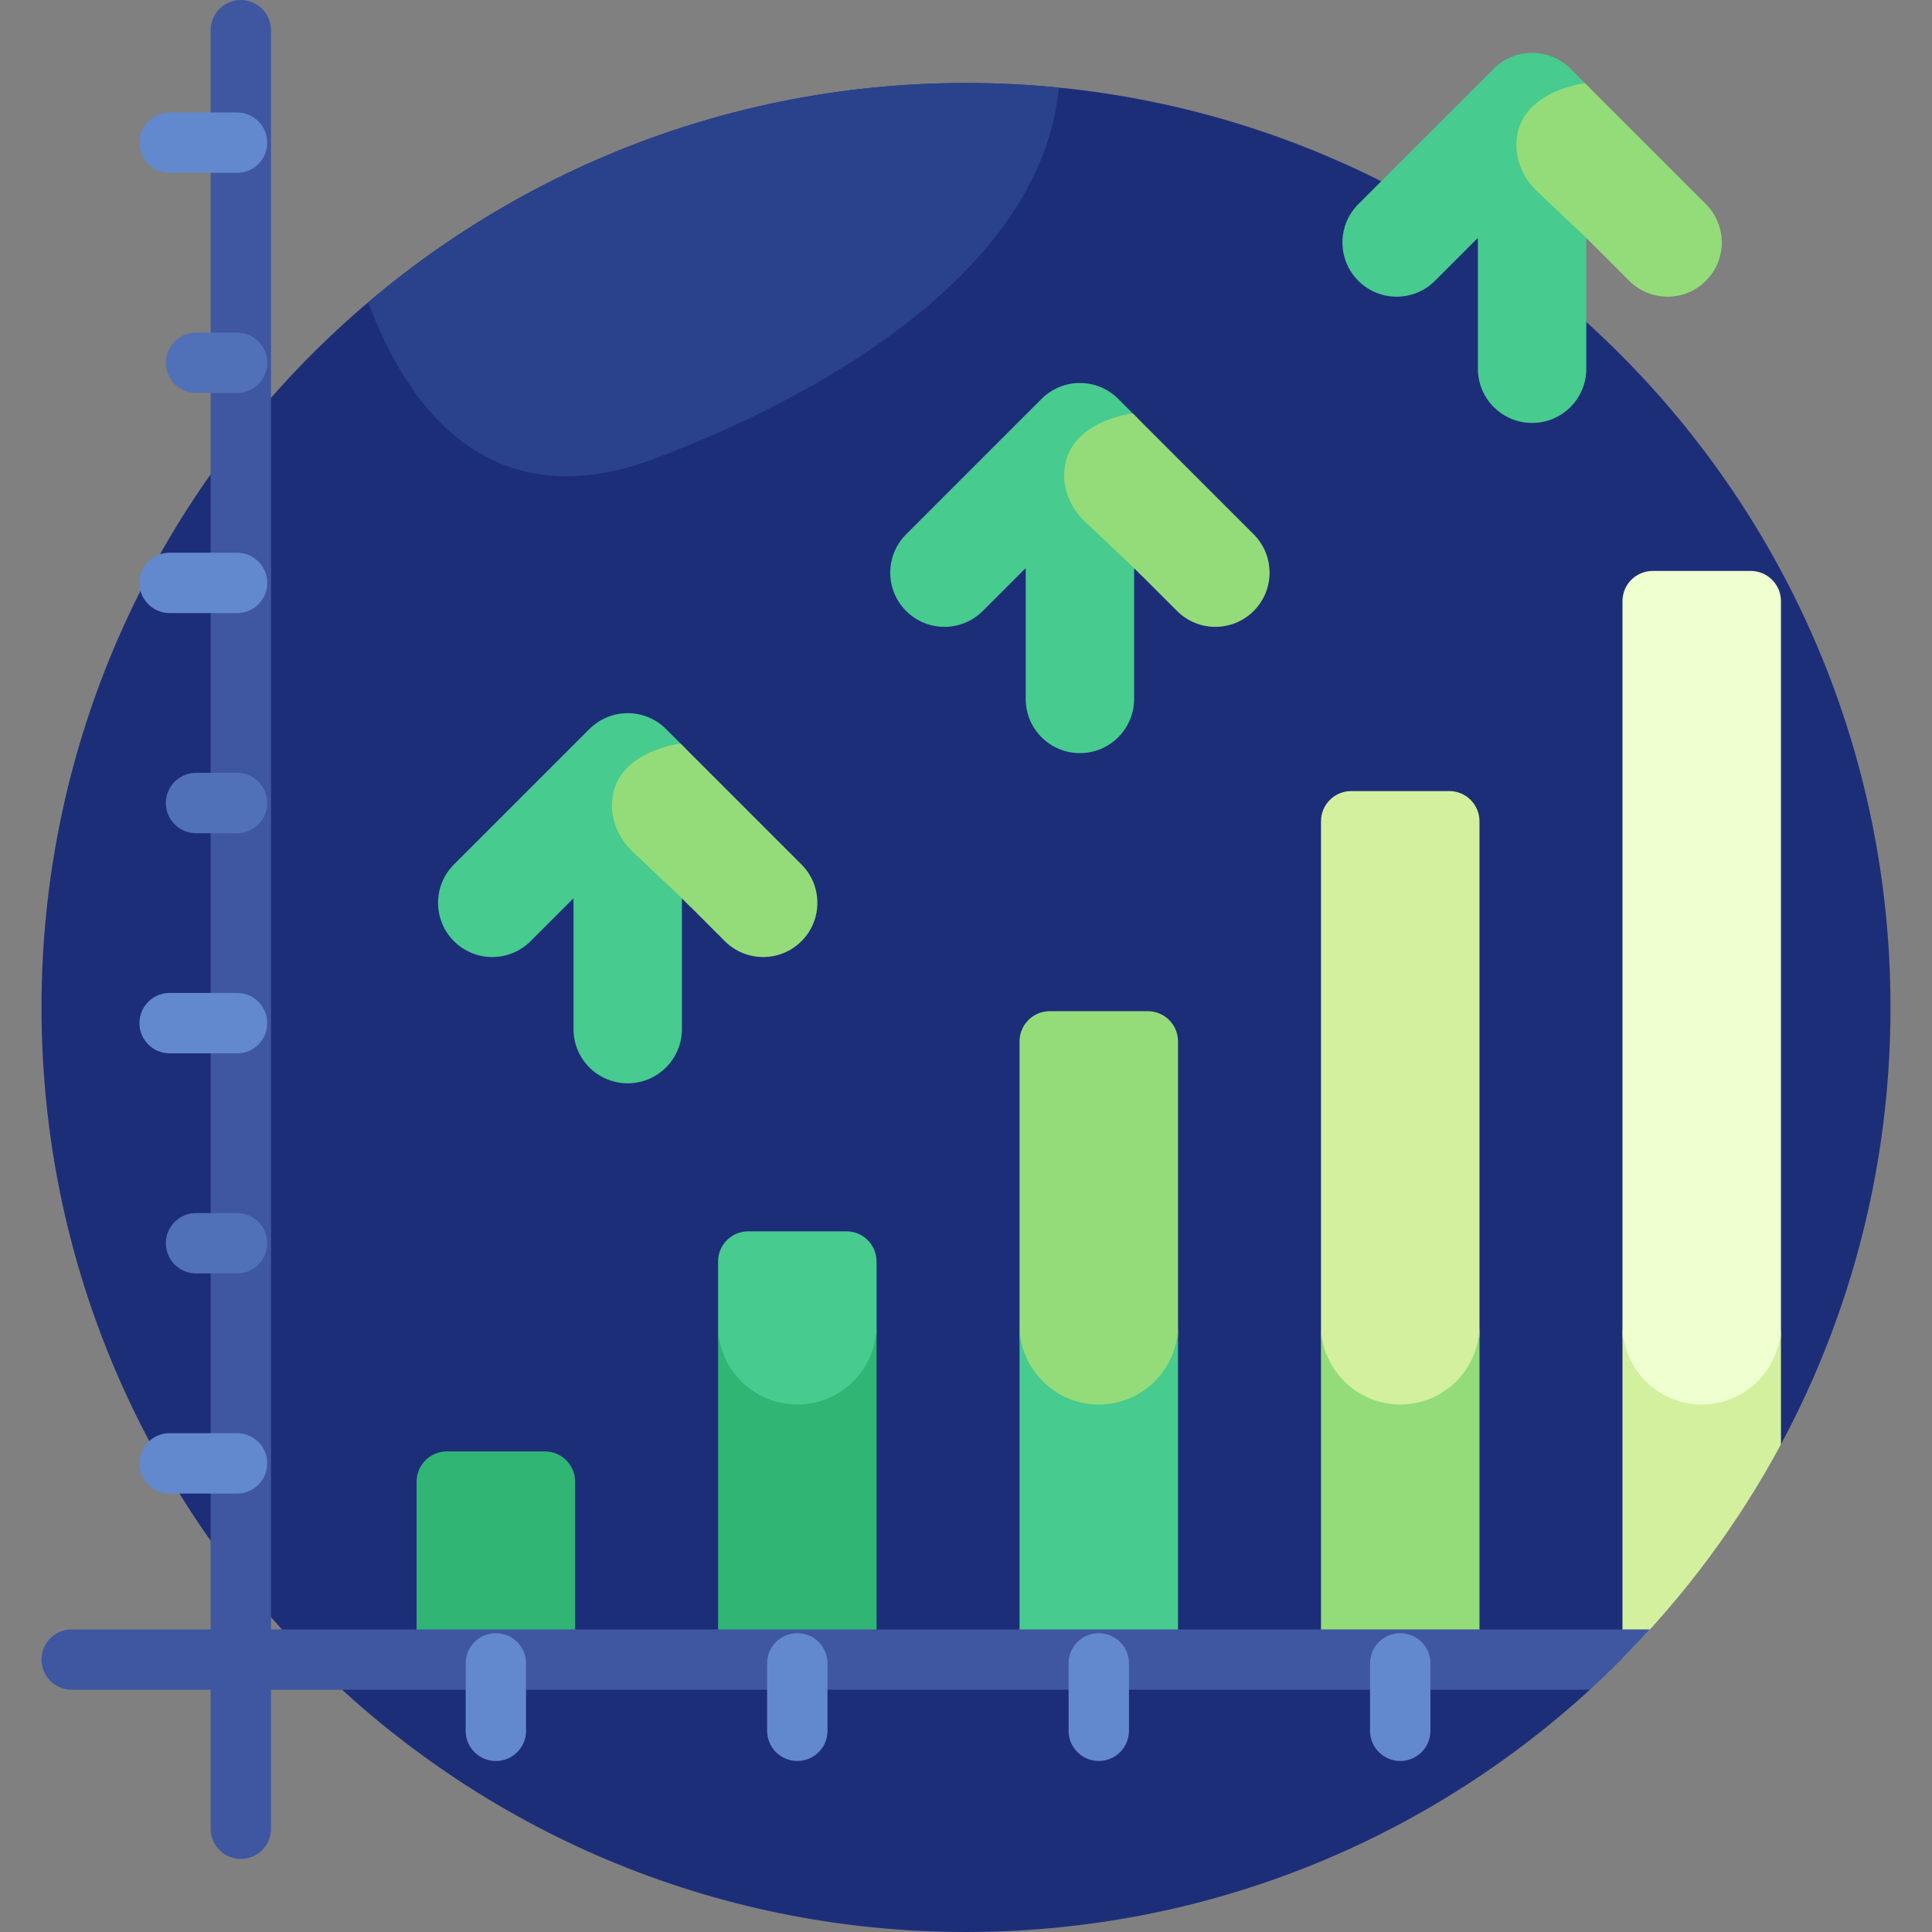 <svg id="Capa_1" enable-background="new 0 0 512 512" height="512" viewBox="0 0 512 512" width="512" xmlns="http://www.w3.org/2000/svg"><rect x="0" y="0" width="512" height="512" fill="#808080" stroke="none"/><g><path d="m421.31 447.809 50.659-65.045c18.519-34.476 29.034-73.891 29.034-115.766 0-135.311-109.691-245.002-245.002-245.002s-245.003 109.691-245.003 245.002 109.691 245.002 245.002 245.002c63.711 0 121.737-24.324 165.312-64.186z" fill="#1d2e79"/><path d="m463.963 151.309h-25.989c-4.421 0-8.005 3.584-8.005 8.005v193.898c0 11.598 9.402 21 21 21s21-9.402 21-21v-193.897c0-4.421-3.585-8.006-8.006-8.006z" fill="#efffcf"/><path d="m384.072 209.643h-25.989c-4.421 0-8.005 3.584-8.005 8.005v135.565c0 11.598 9.402 21 21 21 11.598 0 20.999-9.401 21-20.999v-135.566c0-4.421-3.584-8.005-8.006-8.005z" fill="#d2f09e"/><path d="m304.182 267.976h-25.989c-4.421 0-8.005 3.584-8.005 8.005v77.233c.001 11.597 9.403 20.999 21 20.999 11.598 0 21-9.402 21-21v-77.232c-.001-4.421-3.585-8.005-8.006-8.005z" fill="#94dc79"/><path d="m224.291 326.31h-25.989c-4.421 0-8.005 3.584-8.005 8.005v18.898c0 11.598 9.402 21 21 21s21-9.402 21-21v-18.899c-.001-4.42-3.585-8.004-8.006-8.004z" fill="#47cb8f"/><path d="m450.969 372.213c-11.598 0-21-9.402-21-21v88.284c16.58-16.72 30.764-35.816 42-56.734v-31.55c0 11.598-9.403 21-21 21z" fill="#d2f09e"/><path d="m371.078 372.213c-11.598 0-21-9.402-21-21v88.596h42v-88.596c0 11.598-9.402 21-21 21z" fill="#94dc79"/><path d="m291.187 372.213c-11.598 0-21-9.402-21-21v88.596h42v-88.596c0 11.598-9.402 21-21 21z" fill="#47cb8f"/><path d="m211.296 372.213c-11.598 0-21-9.402-21-21v88.596h42v-88.596c0 11.598-9.402 21-21 21z" fill="#30b575"/><path d="m110.406 439.81h42v-47.161c0-4.421-3.584-8.005-8.005-8.005h-25.989c-4.421 0-8.005 3.584-8.005 8.005v47.161z" fill="#30b575"/><path d="m421.806 62.557-.12-.349-13.346-12.616c-9.43-8.912-5.561-23.837 11.826-26.051l1.258-.09-5.244-5.245c-5.609-5.61-14.706-5.61-20.315 0l-35.895 35.896c-5.61 5.61-5.61 14.705 0 20.315 5.609 5.61 14.706 5.61 20.315 0l11.372-11.372v34.674c0 7.934 6.431 14.365 14.365 14.365s14.365-6.431 14.365-14.365v-34.674l2.428 2.428c-.338-.975-.676-1.949-1.009-2.916z" fill="#47cb8f"/><path d="m452.076 74.418c5.61-5.61 5.61-14.705 0-20.315l-32.054-32.054s-17.77 2.038-18.168 15.94c-.137 4.801 1.967 9.395 5.457 12.694l13.078 12.362 11.372 11.372c5.608 5.61 14.705 5.611 20.315.001z" fill="#94dc79"/><path d="m301.97 150.057-.12-.349-13.346-12.616c-9.43-8.912-5.561-23.837 11.826-26.051l1.258-.09-5.244-5.245c-5.609-5.61-14.706-5.61-20.315 0l-35.895 35.895c-5.61 5.61-5.61 14.705 0 20.315 5.609 5.61 14.706 5.61 20.315 0l11.372-11.372v34.674c0 7.934 6.431 14.365 14.365 14.365s14.365-6.431 14.365-14.365v-34.674l2.428 2.428c-.338-.974-.676-1.948-1.009-2.915z" fill="#47cb8f"/><path d="m332.24 161.917c5.61-5.61 5.61-14.705 0-20.315l-32.054-32.054s-17.77 2.038-18.168 15.94c-.137 4.801 1.967 9.395 5.457 12.694l13.078 12.362 11.372 11.372c5.608 5.611 14.705 5.612 20.315.001z" fill="#94dc79"/><path d="m182.134 237.557-.12-.349-13.346-12.616c-9.43-8.912-5.561-23.837 11.826-26.051l1.258-.09-5.244-5.244c-5.609-5.61-14.706-5.61-20.315 0l-35.895 35.895c-5.61 5.61-5.61 14.705 0 20.315 5.609 5.61 14.706 5.61 20.315 0l11.372-11.372v34.674c0 7.934 6.431 14.365 14.365 14.365s14.365-6.431 14.365-14.365v-34.674l2.428 2.428c-.338-.975-.676-1.949-1.009-2.916z" fill="#47cb8f"/><path d="m212.404 249.417c5.61-5.61 5.61-14.705 0-20.315l-32.054-32.054s-17.77 2.038-18.168 15.941c-.137 4.8 1.967 9.395 5.457 12.694l13.078 12.362 11.372 11.372c5.608 5.61 14.705 5.611 20.315 0z" fill="#94dc79"/><g><path d="m63.824 492.636c-4.418 0-8-3.582-8-8v-476.636c0-4.418 3.582-8 8-8s8 3.582 8 8v476.636c0 4.418-3.581 8-8 8z" fill="#3f57a0"/></g><g><path d="m62.824 45.81h-17.87c-4.418 0-8-3.582-8-8s3.582-8 8-8h17.87c4.418 0 8 3.582 8 8s-3.581 8-8 8z" fill="#6289cd"/></g><g><path d="m62.824 104.143h-10.87c-4.418 0-8-3.582-8-8s3.582-8 8-8h10.87c4.418 0 8 3.582 8 8s-3.581 8-8 8z" fill="#5071b7"/></g><g><path d="m62.824 337.476h-10.87c-4.418 0-8-3.582-8-8s3.582-8 8-8h10.87c4.418 0 8 3.582 8 8s-3.581 8-8 8z" fill="#5071b7"/></g><g><path d="m62.824 220.809h-10.87c-4.418 0-8-3.582-8-8s3.582-8 8-8h10.87c4.418 0 8 3.582 8 8s-3.581 8-8 8z" fill="#5071b7"/></g><g><path d="m62.824 162.476h-17.87c-4.418 0-8-3.582-8-8s3.582-8 8-8h17.87c4.418 0 8 3.582 8 8s-3.581 8-8 8z" fill="#6289cd"/></g><g><path d="m62.824 395.809h-17.87c-4.418 0-8-3.582-8-8s3.582-8 8-8h17.87c4.418 0 8 3.582 8 8s-3.581 8-8 8z" fill="#6289cd"/></g><g><path d="m62.824 279.143h-17.87c-4.418 0-8-3.582-8-8s3.582-8 8-8h17.87c4.418 0 8 3.582 8 8s-3.581 8-8 8z" fill="#6289cd"/></g><path d="m18.998 431.809c-4.418 0-8 3.582-8 8s3.582 8 8 8h402.312c5.56-5.085 10.879-10.427 15.95-16z" fill="#3f57a0"/><g><path d="m371.078 466.679c-4.418 0-8-3.582-8-8v-17.87c0-4.418 3.582-8 8-8 4.419 0 8 3.582 8 8v17.87c0 4.418-3.582 8-8 8z" fill="#6289cd"/></g><g><path d="m291.187 466.679c-4.418 0-8-3.582-8-8v-17.87c0-4.418 3.582-8 8-8 4.419 0 8 3.582 8 8v17.87c0 4.418-3.581 8-8 8z" fill="#6289cd"/></g><g><path d="m131.406 466.688c-4.419 0-8-3.582-8-8v-17.87c0-4.418 3.582-8 8-8s8 3.582 8 8v17.87c0 4.418-3.582 8-8 8z" fill="#6289cd"/></g><g><path d="m211.297 466.679c-4.419 0-8-3.582-8-8v-17.87c0-4.418 3.581-8 8-8s8 3.582 8 8v17.87c0 4.418-3.582 8-8 8z" fill="#6289cd"/></g><path d="m256 21.996c-60.404 0-115.692 21.873-158.406 58.113 9.808 26.415 31.307 58.375 76.265 41.308 54.872-20.831 102.85-55.062 106.721-98.198-8.085-.806-16.284-1.223-24.58-1.223z" fill="#2a428b"/></g></svg>